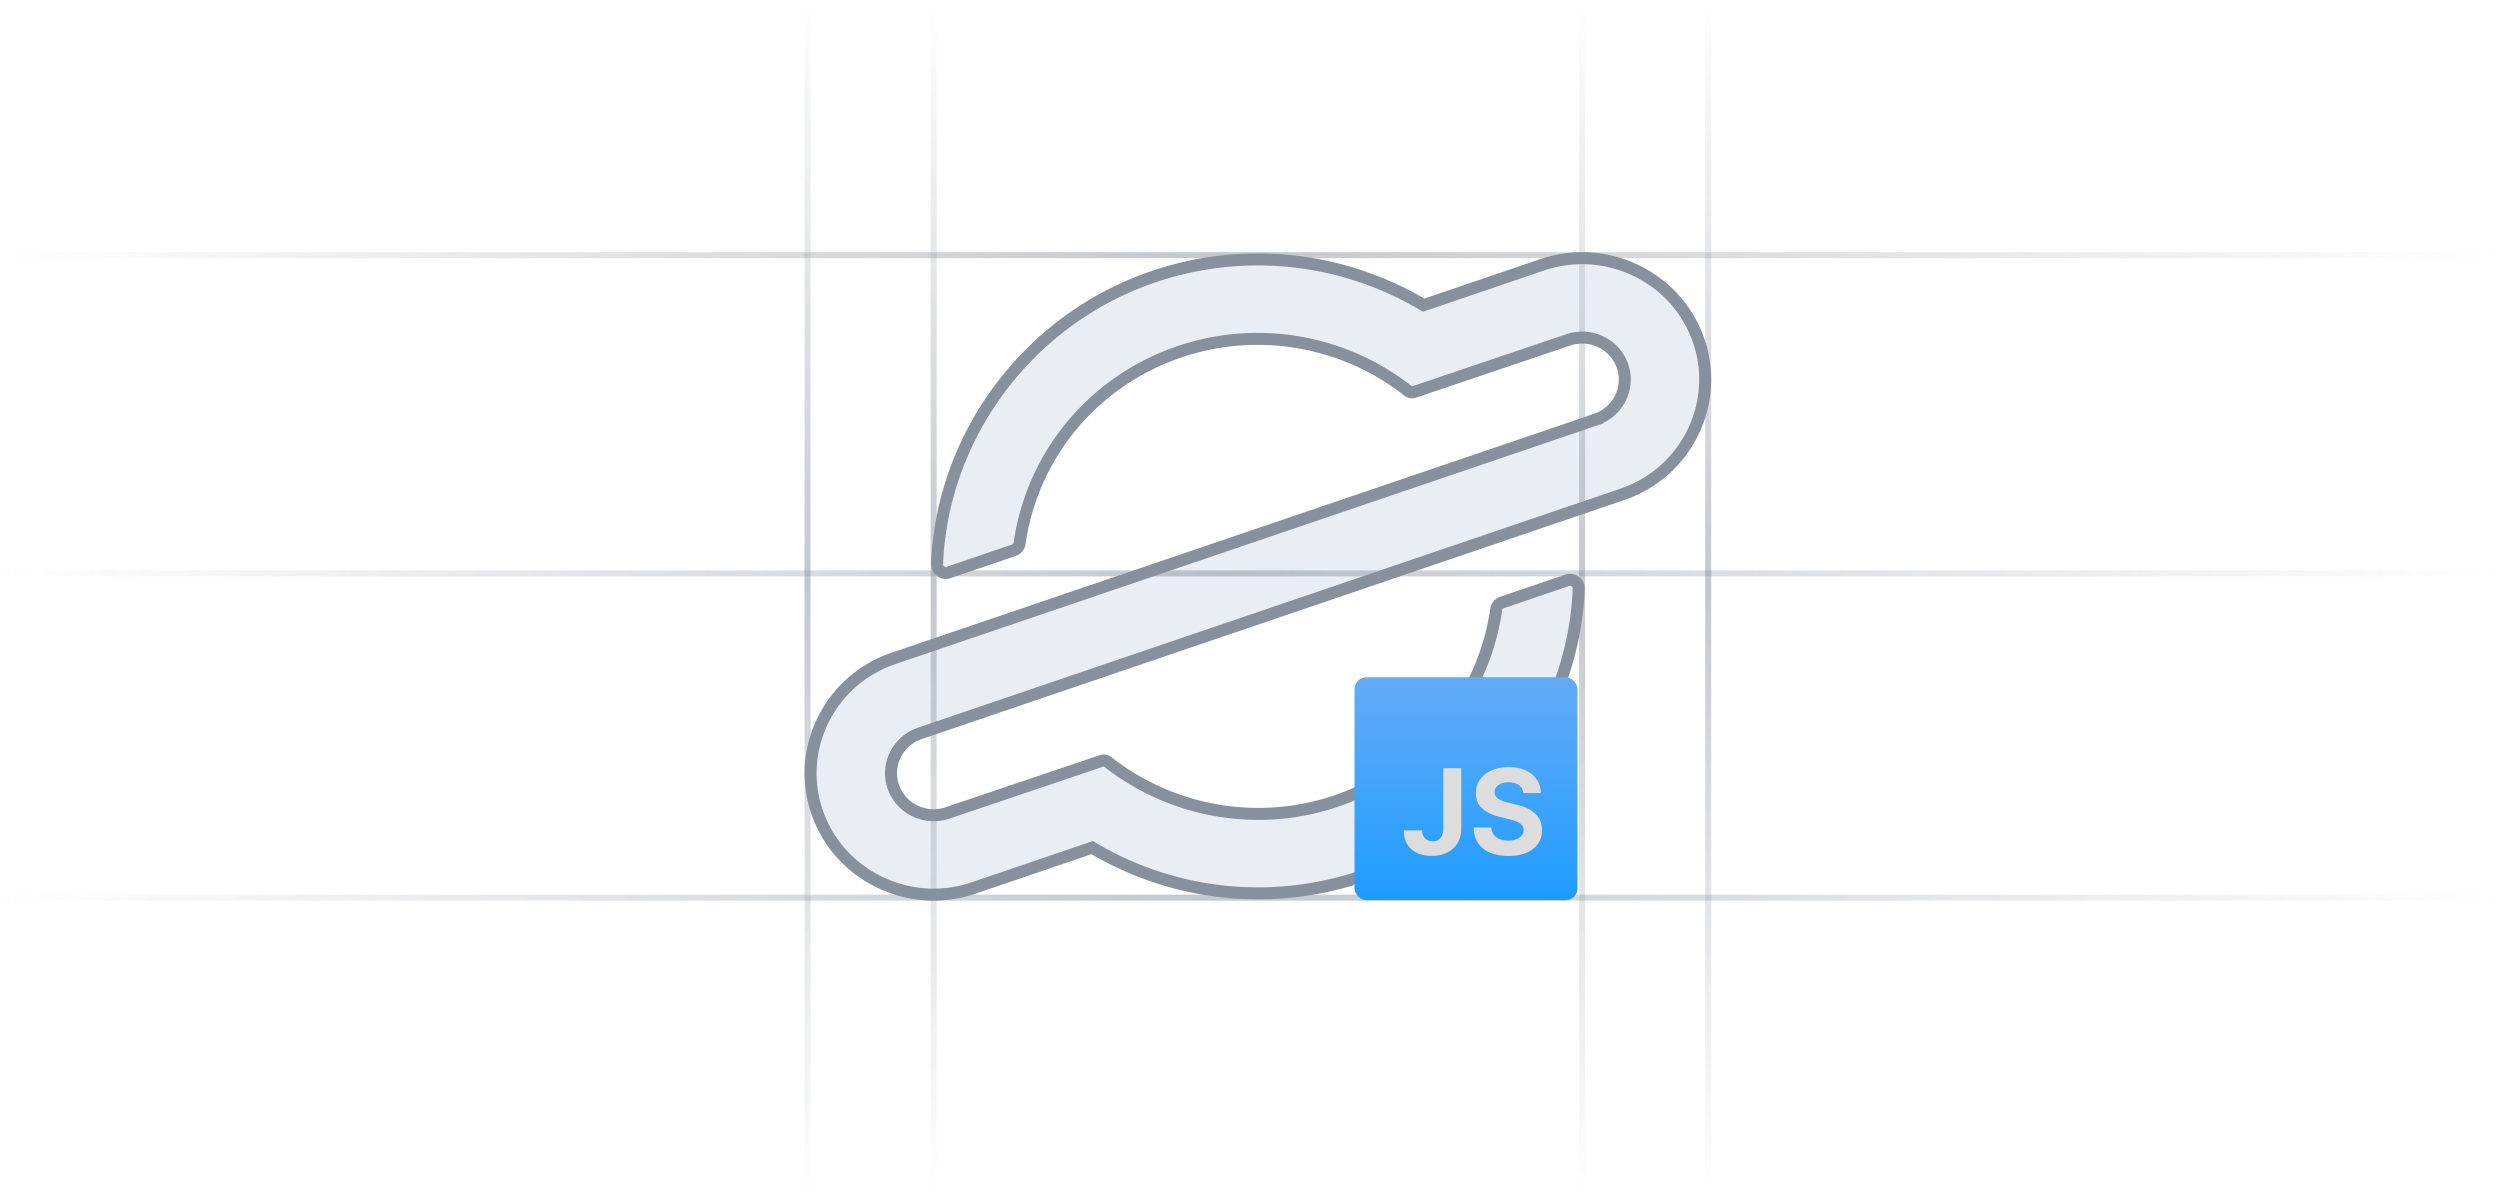 <svg width="897" height="429" fill="none" xmlns="http://www.w3.org/2000/svg"><g opacity=".8"><mask id="a" maskUnits="userSpaceOnUse" x="287.831" y="89.635" width="327" height="234" fill="#000"><path fill="#fff" d="M287.831 89.635h327v234h-327z"/><path fill-rule="evenodd" clip-rule="evenodd" d="M567.422 92.635a44.617 44.617 0 0 0-14.001 2.35c-.047.016-.092.03-.139.047l-42.474 14.458c-29.296-17.413-64.432-21.164-96.708-10.291-.115.039-.236.083-.352.12-44.453 15.134-75.609 56.524-77.528 102.993-.091 2.197 2.053 3.8 4.134 3.092l23.398-7.965a3.11 3.11 0 0 0 2.077-2.5c4.607-31.91 26.573-58.234 57.331-68.707.092-.029.174-.058.263-.089 28.663-9.657 59.416-3.519 81.862 14.159.58.457 1.352.597 2.052.36l55.355-18.716.047-.016c7.959-2.68 16.648 1.51 19.393 9.355 2.747 7.861-1.496 16.461-9.457 19.177l.015.047-252.1 85.726c-11.127 3.791-20.103 11.641-25.272 22.114-5.166 10.471-5.897 22.285-2.058 33.267 3.838 10.982 11.797 19.839 22.408 24.937 10.611 5.1 22.55 5.842 33.716 2.034l42.474-14.461c29.296 17.416 64.427 21.17 96.702 10.294.116-.041.237-.083.353-.119 44.459-15.135 75.614-56.528 77.533-102.997.091-2.197-2.053-3.8-4.134-3.091l-23.398 7.966a3.114 3.114 0 0 0-2.077 2.501c-4.609 31.907-26.576 58.234-57.334 68.702-.089.031-.173.063-.26.094-28.658 9.649-59.396 3.522-81.839-14.141a2.186 2.186 0 0 0-2.05-.361l-55.382 18.697-.048.015c-7.955 2.68-16.647-1.507-19.39-9.352-2.75-7.864 1.496-16.469 9.468-19.185l252.075-85.765c18.225-6.206 29.704-23.085 29.746-41.123v-.156A42.923 42.923 0 0 0 609.407 122c-3.842-10.982-11.8-19.838-22.411-24.936-6.058-2.911-12.557-4.395-19.088-4.429h-.486Z"/></mask><path fill-rule="evenodd" clip-rule="evenodd" d="M567.422 92.635a44.617 44.617 0 0 0-14.001 2.35c-.047.016-.092.03-.139.047l-42.474 14.458c-29.296-17.413-64.432-21.164-96.708-10.291-.115.039-.236.083-.352.12-44.453 15.134-75.609 56.524-77.528 102.993-.091 2.197 2.053 3.8 4.134 3.092l23.398-7.965a3.11 3.11 0 0 0 2.077-2.5c4.607-31.91 26.573-58.234 57.331-68.707.092-.029.174-.058.263-.089 28.663-9.657 59.416-3.519 81.862 14.159.58.457 1.352.597 2.052.36l55.355-18.716.047-.016c7.959-2.68 16.648 1.51 19.393 9.355 2.747 7.861-1.496 16.461-9.457 19.177l.015.047-252.1 85.726c-11.127 3.791-20.103 11.641-25.272 22.114-5.166 10.471-5.897 22.285-2.058 33.267 3.838 10.982 11.797 19.839 22.408 24.937 10.611 5.1 22.55 5.842 33.716 2.034l42.474-14.461c29.296 17.416 64.427 21.17 96.702 10.294.116-.041.237-.083.353-.119 44.459-15.135 75.614-56.528 77.533-102.997.091-2.197-2.053-3.8-4.134-3.091l-23.398 7.966a3.114 3.114 0 0 0-2.077 2.501c-4.609 31.907-26.576 58.234-57.334 68.702-.089.031-.173.063-.26.094-28.658 9.649-59.396 3.522-81.839-14.141a2.186 2.186 0 0 0-2.05-.361l-55.382 18.697-.048.015c-7.955 2.68-16.647-1.507-19.39-9.352-2.75-7.864 1.496-16.469 9.468-19.185l252.075-85.765c18.225-6.206 29.704-23.085 29.746-41.123v-.156A42.923 42.923 0 0 0 609.407 122c-3.842-10.982-11.8-19.838-22.411-24.936-6.058-2.911-12.557-4.395-19.088-4.429h-.486Z" fill="#E3EAF3"/><path clip-rule="evenodd" d="M567.422 92.635a44.617 44.617 0 0 0-14.001 2.35c-.047.016-.092.03-.139.047l-42.474 14.458c-29.296-17.413-64.432-21.164-96.708-10.291-.115.039-.236.083-.352.12-44.453 15.134-75.609 56.524-77.528 102.993-.091 2.197 2.053 3.8 4.134 3.092l23.398-7.965a3.11 3.11 0 0 0 2.077-2.5c4.607-31.91 26.573-58.234 57.331-68.707.092-.029.174-.058.263-.089 28.663-9.657 59.416-3.519 81.862 14.159.58.457 1.352.597 2.052.36l55.355-18.716.047-.016c7.959-2.68 16.648 1.51 19.393 9.355 2.747 7.861-1.496 16.461-9.457 19.177l.015.047-252.1 85.726c-11.127 3.791-20.103 11.641-25.272 22.114-5.166 10.471-5.897 22.285-2.058 33.267 3.838 10.982 11.797 19.839 22.408 24.937 10.611 5.1 22.55 5.842 33.716 2.034l42.474-14.461c29.296 17.416 64.427 21.17 96.702 10.294.116-.041.237-.083.353-.119 44.459-15.135 75.614-56.528 77.533-102.997.091-2.197-2.053-3.8-4.134-3.091l-23.398 7.966a3.114 3.114 0 0 0-2.077 2.501c-4.609 31.907-26.576 58.234-57.334 68.702-.089.031-.173.063-.26.094-28.658 9.649-59.396 3.522-81.839-14.141a2.186 2.186 0 0 0-2.05-.361l-55.382 18.697-.048.015c-7.955 2.68-16.647-1.507-19.39-9.352-2.75-7.864 1.496-16.469 9.468-19.185l252.075-85.765c18.225-6.206 29.704-23.085 29.746-41.123v-.156A42.923 42.923 0 0 0 609.407 122c-3.842-10.982-11.8-19.838-22.411-24.936-6.058-2.911-12.557-4.395-19.088-4.429h-.486Z" stroke="#697584" stroke-width="4.309" mask="url(#a)"/><path opacity=".5" fill="url(#b)" d="M0 320.991h896.191v2.154H0z"/><path opacity=".5" fill="url(#c)" d="M0 90.481h896.191v2.154H0z"/><path opacity=".5" fill="url(#d)" d="M0 204.659h896.191v2.154H0z"/><path opacity=".5" transform="rotate(90 290.831 0)" fill="url(#e)" d="M290.831 0h428.707v2.154H290.831z"/><path opacity=".5" transform="rotate(90 613.977 0)" fill="url(#f)" d="M613.977 0h428.707v2.154H613.977z"/><path opacity=".5" transform="rotate(90 568.737 0)" fill="url(#g)" d="M568.737 0h428.707v2.154H568.737z"/><path opacity=".5" transform="rotate(90 336.072 0)" fill="url(#h)" d="M336.072 0h428.707v2.154H336.072z"/></g><rect x="486" y="243" width="80" height="80" rx="4.267" fill="url(#i)"/><path d="M517.829 275.637h6.485v21.636c0 2-.45 3.737-1.349 5.212-.888 1.475-2.126 2.611-3.712 3.409-1.586.798-3.429 1.197-5.53 1.197-1.869 0-3.566-.328-5.091-.985-1.515-.666-2.717-1.677-3.606-3.03-.889-1.364-1.328-3.076-1.318-5.136h6.53c.02.818.187 1.52.5 2.106a3.42 3.42 0 0 0 1.318 1.333c.566.303 1.233.455 2 .455.808 0 1.49-.172 2.046-.516.565-.353.995-.868 1.288-1.545.293-.677.439-1.51.439-2.5v-21.636Zm28.742 8.924c-.121-1.222-.641-2.172-1.56-2.849-.919-.676-2.167-1.015-3.743-1.015-1.07 0-1.974.152-2.712.455-.737.293-1.303.702-1.697 1.227a2.958 2.958 0 0 0-.575 1.788c-.021.555.096 1.04.348 1.454.263.415.621.773 1.076 1.076.454.293.98.551 1.576.773.596.212 1.232.394 1.909.545l2.788.667c1.353.303 2.596.707 3.727 1.212 1.131.505 2.111 1.126 2.939 1.864a7.724 7.724 0 0 1 1.924 2.606c.465 1 .703 2.146.713 3.439-.01 1.899-.495 3.546-1.455 4.94-.949 1.383-2.323 2.459-4.121 3.227-1.788.757-3.945 1.136-6.47 1.136-2.505 0-4.687-.384-6.545-1.151-1.849-.768-3.293-1.904-4.334-3.409-1.03-1.515-1.57-3.389-1.621-5.622h6.349c.07 1.041.368 1.91.894 2.607.535.686 1.247 1.207 2.136 1.56.899.344 1.914.515 3.045.515 1.112 0 2.076-.161 2.894-.485.829-.323 1.47-.772 1.925-1.348a3.116 3.116 0 0 0 .681-1.985c0-.697-.207-1.283-.621-1.757-.404-.475-1-.879-1.788-1.213-.777-.333-1.732-.636-2.863-.909l-3.379-.848c-2.616-.637-4.682-1.632-6.197-2.985-1.515-1.354-2.268-3.177-2.258-5.47-.01-1.879.49-3.52 1.5-4.924 1.021-1.404 2.42-2.5 4.197-3.288 1.778-.788 3.798-1.182 6.061-1.182 2.303 0 4.313.394 6.03 1.182 1.727.788 3.071 1.884 4.031 3.288.959 1.404 1.454 3.03 1.484 4.879h-6.288Z" fill="#DDD"/><defs><linearGradient id="b" x1="896.191" y1="323.148" x2="0" y2="323.147" gradientUnits="userSpaceOnUse"><stop stop-color="#697584" stop-opacity="0"/><stop offset=".51" stop-color="#697584"/><stop offset="1" stop-color="#697584" stop-opacity="0"/></linearGradient><linearGradient id="c" x1="896.191" y1="92.638" x2="0" y2="92.636" gradientUnits="userSpaceOnUse"><stop stop-color="#697584" stop-opacity="0"/><stop offset=".51" stop-color="#697584"/><stop offset="1" stop-color="#697584" stop-opacity="0"/></linearGradient><linearGradient id="d" x1="896.191" y1="206.816" x2="0" y2="206.814" gradientUnits="userSpaceOnUse"><stop stop-color="#697584" stop-opacity="0"/><stop offset=".51" stop-color="#697584"/><stop offset="1" stop-color="#697584" stop-opacity="0"/></linearGradient><linearGradient id="e" x1="719.538" y1="2.157" x2="290.831" y2="2.156" gradientUnits="userSpaceOnUse"><stop stop-color="#697584" stop-opacity="0"/><stop offset=".51" stop-color="#697584"/><stop offset="1" stop-color="#697584" stop-opacity="0"/></linearGradient><linearGradient id="f" x1="1042.68" y1="2.157" x2="613.977" y2="2.156" gradientUnits="userSpaceOnUse"><stop stop-color="#697584" stop-opacity="0"/><stop offset=".51" stop-color="#697584"/><stop offset="1" stop-color="#697584" stop-opacity="0"/></linearGradient><linearGradient id="g" x1="997.443" y1="2.157" x2="568.737" y2="2.156" gradientUnits="userSpaceOnUse"><stop stop-color="#697584" stop-opacity="0"/><stop offset=".51" stop-color="#697584"/><stop offset="1" stop-color="#697584" stop-opacity="0"/></linearGradient><linearGradient id="h" x1="764.778" y1="2.157" x2="336.072" y2="2.156" gradientUnits="userSpaceOnUse"><stop stop-color="#697584" stop-opacity="0"/><stop offset=".51" stop-color="#697584"/><stop offset="1" stop-color="#697584" stop-opacity="0"/></linearGradient><linearGradient id="i" x1="526" y1="243" x2="526" y2="323" gradientUnits="userSpaceOnUse"><stop stop-color="#63ACF6"/><stop offset="1" stop-color="#1F9CFF"/></linearGradient></defs></svg>